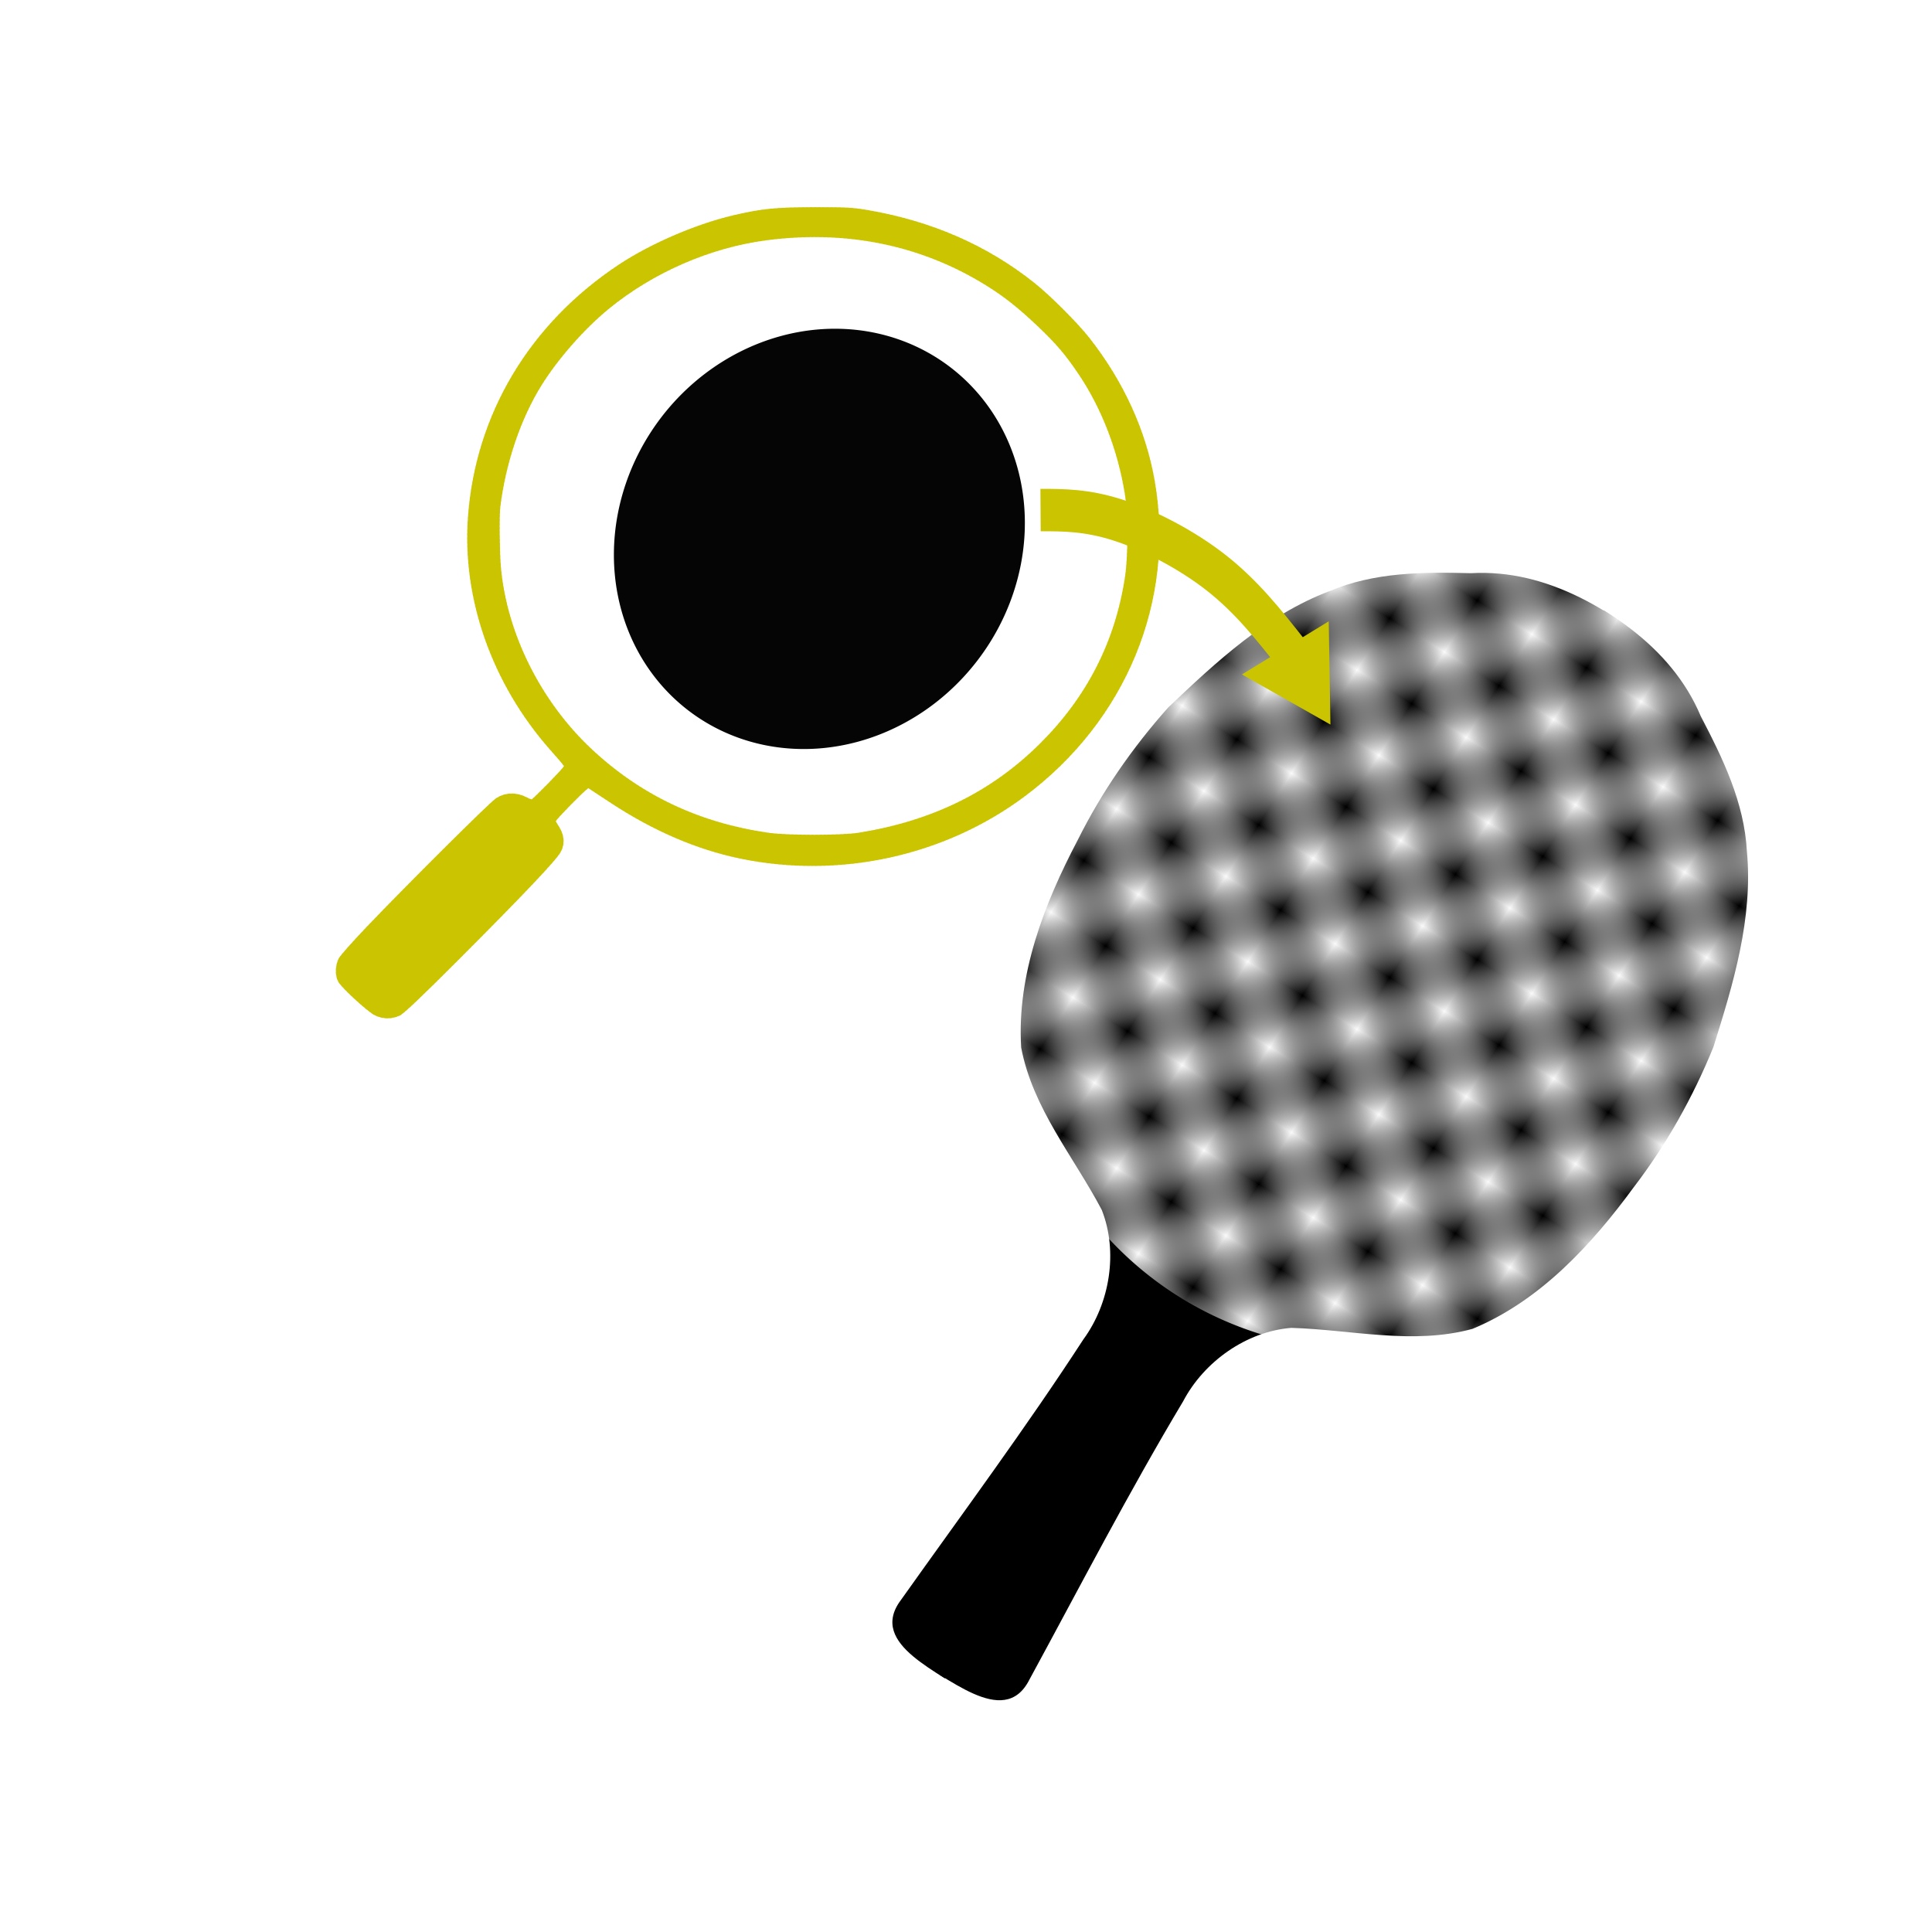 <?xml version="1.0" encoding="UTF-8" standalone="no"?>
<!-- Generator: Adobe Illustrator 19.0.0, SVG Export Plug-In . SVG Version: 6.00 Build 0)  -->

<svg
   version="1.1"
   id="Layer_1"
   x="0px"
   y="0px"
   viewBox="0 0 240 240"
   xml:space="preserve"
   sodipodi:docname="stringFinderTableTennis.svg"
   inkscape:version="1.2.1 (9c6d41e410, 2022-07-14)"
   width="240"
   height="240"
   xmlns:inkscape="http://www.inkscape.org/namespaces/inkscape"
   xmlns:sodipodi="http://sodipodi.sourceforge.net/DTD/sodipodi-0.dtd"
   xmlns:xlink="http://www.w3.org/1999/xlink"
   xmlns="http://www.w3.org/2000/svg"
   xmlns:svg="http://www.w3.org/2000/svg"
   xmlns:rdf="http://www.w3.org/1999/02/22-rdf-syntax-ns#"
   xmlns:cc="http://creativecommons.org/ns#"
   xmlns:dc="http://purl.org/dc/elements/1.1/"><defs
   id="defs91"><pattern
     inkscape:collect="always"
     xlink:href="#Checkerboardwhite"
     id="pattern7069"
     patternTransform="matrix(7.978,-3.2697707e-8,3.4871389e-8,7.595,135.056,-127.826)" /><pattern
     inkscape:collect="always"
     patternUnits="userSpaceOnUse"
     width="2"
     height="2"
     patternTransform="translate(0,0) scale(10,10)"
     id="Checkerboardwhite"
     inkscape:stockid="Checkerboard white"><rect
       style="fill:white;stroke:none"
       x="0"
       y="0"
       width="1"
       height="1"
       id="rect5376" /><rect
       style="fill:white;stroke:none"
       x="1"
       y="1"
       width="1"
       height="1"
       id="rect5378" /></pattern><linearGradient
     id="linearGradient6327"
     inkscape:swatch="gradient"><stop
       style="stop-color:#f6f6f6;stop-opacity:1;"
       offset="0"
       id="stop6323" /><stop
       style="stop-color:#000000;stop-opacity:0;"
       offset="1"
       id="stop6325" /></linearGradient><inkscape:path-effect
     effect="bspline"
     id="path-effect5451"
     is_visible="true"
     weight="33.333"
     steps="2"
     helper_size="0"
     apply_no_weight="true"
     apply_with_weight="true"
     only_selected="false" /><inkscape:path-effect
     only_selected="false"
     apply_with_weight="true"
     apply_no_weight="true"
     helper_size="0"
     steps="2"
     weight="33.333"
     is_visible="true"
     id="path-effect1667"
     effect="bspline" /><inkscape:path-effect
     effect="bspline"
     id="path-effect1663"
     is_visible="true"
     weight="33.333"
     steps="2"
     helper_size="0"
     apply_no_weight="true"
     apply_with_weight="true"
     only_selected="false" /><inkscape:path-effect
     only_selected="false"
     apply_with_weight="true"
     apply_no_weight="true"
     helper_size="0"
     steps="2"
     weight="33.333"
     is_visible="true"
     id="path-effect1659"
     effect="bspline" /><inkscape:path-effect
     effect="bspline"
     id="path-effect1655"
     is_visible="true"
     weight="33.333"
     steps="2"
     helper_size="0"
     apply_no_weight="true"
     apply_with_weight="true"
     only_selected="false" /><inkscape:path-effect
     effect="bspline"
     id="path-effect1651"
     is_visible="true"
     weight="33.333"
     steps="2"
     helper_size="0"
     apply_no_weight="true"
     apply_with_weight="true"
     only_selected="false" /><inkscape:perspective
     sodipodi:type="inkscape:persp3d"
     inkscape:vp_x="0 : 120 : 1"
     inkscape:vp_y="0 : 1000 : 0"
     inkscape:vp_z="240 : 120 : 1"
     inkscape:persp3d-origin="120 : 80 : 1"
     id="perspective1630" /><inkscape:path-effect
     effect="bspline"
     id="path-effect1576"
     is_visible="true"
     weight="33.333"
     steps="2"
     helper_size="0"
     apply_no_weight="true"
     apply_with_weight="true"
     only_selected="false" /><inkscape:path-effect
     effect="bspline"
     id="path-effect876"
     is_visible="true"
     weight="33.333"
     steps="2"
     helper_size="0"
     apply_no_weight="true"
     apply_with_weight="true"
     only_selected="false" /><clipPath
     clipPathUnits="userSpaceOnUse"
     id="clipPath276"><rect
       style="fill:#d9d6c5;stroke-width:0.265"
       id="rect278"
       width="61.635"
       height="289.888"
       x="106.634"
       y="3.048" /></clipPath><clipPath
     clipPathUnits="userSpaceOnUse"
     id="clipPath2684"><rect
       style="fill:#d9d6c5;stroke-width:0.265"
       id="rect2682"
       width="61.635"
       height="289.888"
       x="106.634"
       y="3.048" /></clipPath><clipPath
     clipPathUnits="userSpaceOnUse"
     id="clipPath14490"><rect
       style="opacity:0.98;fill:#e7dcd0;fill-opacity:0.623;stroke-width:1"
       id="rect14492"
       width="154.426"
       height="361.683"
       x="105.66"
       y="-29.802" /></clipPath><clipPath
     clipPathUnits="userSpaceOnUse"
     id="clipPath3069"><rect
       style="opacity:0.98;fill:#e7dcd0;fill-opacity:0.623;stroke-width:1"
       id="rect3067"
       width="154.426"
       height="361.683"
       x="105.66"
       y="-29.802" /></clipPath><inkscape:path-effect
     effect="bspline"
     id="path-effect5451-6"
     is_visible="true"
     weight="33.333"
     steps="2"
     helper_size="0"
     apply_no_weight="true"
     apply_with_weight="true"
     only_selected="false"
     lpeversion="0" /></defs><sodipodi:namedview
   pagecolor="#ffffff"
   bordercolor="#666666"
   borderopacity="1"
   objecttolerance="10"
   gridtolerance="10"
   guidetolerance="10"
   inkscape:pageopacity="0"
   inkscape:pageshadow="2"
   inkscape:window-width="1280"
   inkscape:window-height="971"
   id="namedview89"
   showgrid="false"
   inkscape:snap-global="false"
   inkscape:zoom="2.6074563"
   inkscape:cx="179.10176"
   inkscape:cy="104.69974"
   inkscape:window-x="3832"
   inkscape:window-y="-8"
   inkscape:window-maximized="1"
   inkscape:current-layer="Layer_1"
   inkscape:showpageshadow="2"
   inkscape:pagecheckerboard="0"
   inkscape:deskcolor="#d1d1d1" />





<g
   id="g58"
   transform="translate(0,-272)">
</g>
<g
   id="g60"
   transform="translate(0,-272)">
</g>
<g
   id="g62"
   transform="translate(0,-272)">
</g>
<g
   id="g64"
   transform="translate(0,-272)">
</g>
<g
   id="g66"
   transform="translate(0,-272)">
</g>
<g
   id="g68"
   transform="translate(0,-272)">
</g>
<g
   id="g70"
   transform="translate(0,-272)">
</g>
<g
   id="g72"
   transform="translate(0,-272)">
</g>
<g
   id="g74"
   transform="translate(0,-272)">
</g>
<g
   id="g76"
   transform="translate(0,-272)">
</g>
<g
   id="g78"
   transform="translate(0,-272)">
</g>
<g
   id="g80"
   transform="translate(0,-272)">
</g>
<g
   id="g82"
   transform="translate(0,-272)">
</g>
<g
   id="g84"
   transform="translate(0,-272)">
</g>
<g
   id="g86"
   transform="translate(0,-272)">
</g>
<g
   id="g10802"><g
     id="g402"
     transform="matrix(0.063,0.105,-0.105,0.063,153.522,109.152)"><path
       style="fill:#000000;stroke-width:0.083"
       d="m 104.678,286.181 c -8.794,-2.902 -0.506,-15.042 -2.864,-21.995 -0.248,-12.531 -0.382,-24.925 -0.239,-37.481 1.231,-12.86 4.133,-25.538 3.914,-38.529 -0.038,-24.457 -0.632,-48.931 -0.778,-73.386 C 98.819,109.834 89.158,111.04 83.135,105.579 69.073,96.921 65.474,78.956 65.918,63.623 66.645,47.99 71.946,31.706 83.367,20.619 c 13.44,-10.404 35.849,-8.392 45.614,6.154 13.057,16.895 17.068,40.079 11.725,60.605 -4.258,12.896 -15.682,22.869 -29.066,25.244 -7.319,5.108 -2.025,17.847 -3.577,26.18 0.426,20.643 -0.696,41.395 1.5,61.929 2.192,13.408 4.573,26.879 3.65,40.534 0.936,11.96 -0.687,24.151 1.094,35.973 2.929,6.723 -3.867,10.591 -9.628,8.943 z m -4.125,-176.913 c 2.077,-0.347 5.906,0.303 8.095,-0.066 2.969,-0.523 6.153,-0.367 9.058,-1.816 4.698,-1.576 9.21,-4.678 12.578,-8.213 4.424,-4.556 7.167,-10.839 8.48,-16.842 0.993,-4.495 0.883,-7.809 1.627,-12.298 -0.881,-3.975 0.221,-8.53 -1.573,-12.419 -0.453,-5.888 -3.02,-11.671 -5.542,-17.226 -1.985,-4.797 -4.753,-9.25 -8.302,-13.654 -3.382,-2.882 -5.553,-5.12 -8.798,-6.702 -3.374,-1.249 -6.645,-2.681 -10.498,-2.034 -8.306,1.394 -18.609,1.855 -23.314,9.687 -3.908,3.903 -5.653,8.906 -8.107,13.52 -0.711,3.387 -3.257,7.732 -3.187,11.697 -1.551,4.22 -1.734,9.991 -1.596,14.778 -0.205,4.991 0.583,9.57 2.11,14.529 1.281,7.457 6.063,14.34 11.615,19.583 3.276,2.173 7.937,4.864 12.027,6.267 2.234,-0.193 3.265,0.998 5.326,1.211 z M 78.603,35.269 c 0.115,-0.142 0.097,0.155 0,0 z m 63.961,25.548 c -0.18,0.015 0.111,0.249 0,0 z M 85.819,13.081 c 0.115,-0.142 0.096,0.155 0,0 z m 39.133,-2.877 c 0.115,-0.142 0.096,0.155 0,0 z"
       id="path202"
       clip-path="url(#clipPath276)"
       sodipodi:nodetypes="sssccssscccccccssccccssscssssccccccsccsscccc" /><path
       style="fill:#000000;stroke-width:0.083"
       d="m 104.678,286.181 c -8.794,-2.902 -0.506,-15.042 -2.864,-21.995 -0.248,-12.531 -0.382,-24.925 -0.239,-37.481 1.231,-12.86 4.133,-25.538 3.914,-38.529 -0.038,-24.457 -0.632,-48.931 -0.778,-73.386 C 98.819,109.834 89.158,111.04 83.135,105.579 69.073,96.921 65.474,78.956 65.918,63.623 66.645,47.99 71.946,31.706 83.367,20.619 c 13.44,-10.404 35.849,-8.392 45.614,6.154 13.057,16.895 17.068,40.079 11.725,60.605 -4.258,12.896 -15.682,22.869 -29.066,25.244 -7.459,5.202 -2.212,17.426 -3.577,26.18 0.426,20.643 -0.696,41.395 1.5,61.929 2.192,13.408 4.573,26.879 3.65,40.534 0.936,11.96 -0.687,24.151 1.094,35.973 2.929,6.723 -3.867,10.591 -9.628,8.943 z m -4.125,-176.913 c 2.371,-0.099 5.609,-0.133 8.353,0.105 3.038,-0.8 6.139,-0.796 9.156,-1.906 5.495,-2.489 10.606,-5.827 14.228,-10.52 3.684,-4.781 5.53,-10.668 7.002,-16.18 -0.102,-4.308 1.329,-7.496 0.727,-11.994 0.429,-3.958 -0.686,-8.44 -0.877,-12.307 -1.887,-6.343 -4.027,-12.354 -6.629,-18.649 -3.016,-3.63 -4.871,-9.346 -9.268,-12.628 -3.133,-1.616 -3.366,-2.803 -7.414,-4.896 -2.357,-1.219 -3.996,-1.668 -6.792,-2.302 -2.449,-0.555 -19.063,0.255 -25.117,7.524 -3.825,4.227 -6.463,9.176 -8.884,13.775 -1.467,4 -2.598,7.841 -4.199,12.027 0.045,4.182 -1.63,8.763 -1.484,13.504 -0.231,4.994 0.273,9.603 1.415,14.404 1.173,6.376 3.657,12.436 7.807,17.607 3.859,4.779 7.831,7.425 13.257,9.841 3.119,1.1 5.583,1.762 8.719,2.595 z M 78.603,35.269 c 0.115,-0.142 0.097,0.155 0,0 z m 63.961,25.548 c -0.18,0.015 0.111,0.249 0,0 z M 85.819,13.081 c 0.115,-0.142 0.096,0.155 0,0 z m 39.133,-2.877 c 0.115,-0.142 0.096,0.155 0,0 z"
       id="path291"
       clip-path="url(#clipPath276)"
       sodipodi:nodetypes="sssccssscccccccscccccssscssssccccccssccsscc"
       transform="matrix(-1,0,0,1,213.568,0)" /><rect
       style="opacity:0.98;fill:#040302;fill-opacity:1;stroke-width:0.771;stroke-dasharray:none"
       id="rect5314"
       width="0.646"
       height="92.207"
       x="102.422"
       y="17.017" /><rect
       style="opacity:0.98;fill:#040302;fill-opacity:1;stroke-width:0.771;stroke-dasharray:none"
       id="rect5314-8"
       width="0.646"
       height="92.207"
       x="105.485"
       y="17.447" /><rect
       style="opacity:0.98;fill:#040302;fill-opacity:1;stroke-width:1.765;stroke-dasharray:none"
       id="rect5314-8-5"
       width="3.464"
       height="90.196"
       x="105.129"
       y="112.106" /><rect
       style="opacity:0.98;fill:#040302;fill-opacity:1;stroke-width:0.771;stroke-dasharray:none"
       id="rect5314-8-6"
       width="0.646"
       height="92.207"
       x="108.102"
       y="17.333" /><rect
       style="opacity:0.98;fill:#040302;fill-opacity:1;stroke-width:0.771;stroke-dasharray:none"
       id="rect5412"
       width="0.646"
       height="92.207"
       x="110.748"
       y="16.803" /><rect
       style="opacity:0.98;fill:#040302;fill-opacity:1;stroke-width:0.771;stroke-dasharray:none"
       id="rect5414"
       width="0.646"
       height="92.207"
       x="113.634"
       y="17.333" /><rect
       style="opacity:0.98;fill:#040302;fill-opacity:1;stroke-width:0.758;stroke-dasharray:none"
       id="rect5416"
       width="0.646"
       height="89.243"
       x="116.569"
       y="18.708" /><rect
       style="opacity:0.98;fill:#040302;fill-opacity:1;stroke-width:0.75;stroke-dasharray:none"
       id="rect5418"
       width="0.646"
       height="87.417"
       x="119.215"
       y="20.005" /><rect
       style="opacity:0.98;fill:#040302;fill-opacity:1;stroke-width:0.736;stroke-dasharray:none"
       id="rect5420"
       width="0.646"
       height="83.975"
       x="121.861"
       y="21.86" /><rect
       style="opacity:0.98;fill:#040302;fill-opacity:1;stroke-width:0.721;stroke-dasharray:none"
       id="rect5422"
       width="0.646"
       height="80.772"
       x="124.507"
       y="24.534" /><rect
       style="opacity:0.98;fill:#040302;fill-opacity:1;stroke-width:0.704;stroke-dasharray:none"
       id="rect5424"
       width="0.646"
       height="76.851"
       x="127.152"
       y="26.867" /><rect
       style="opacity:0.98;fill:#040302;fill-opacity:1;stroke-width:0.685;stroke-dasharray:none"
       id="rect5426"
       width="0.646"
       height="72.78"
       x="129.798"
       y="29.351" /><rect
       style="opacity:0.98;fill:#040302;fill-opacity:1;stroke-width:0.642;stroke-dasharray:none"
       id="rect5428"
       width="0.646"
       height="64.076"
       x="132.444"
       y="34.838" /><rect
       style="opacity:0.98;fill:#040302;fill-opacity:1;stroke-width:0.591;stroke-dasharray:none"
       id="rect5430"
       width="0.646"
       height="54.148"
       x="135.09"
       y="40.765" /><rect
       style="opacity:0.98;fill:#040302;fill-opacity:1;stroke-width:0.534;stroke-dasharray:none"
       id="rect5432"
       width="0.646"
       height="44.216"
       x="137.736"
       y="45.913" /><rect
       style="opacity:0.98;fill:#040302;fill-opacity:1;stroke-width:0.771;stroke-dasharray:none"
       id="rect7004"
       width="0.646"
       height="92.207"
       x="99.247"
       y="17.017" /><rect
       style="opacity:0.98;fill:#040302;fill-opacity:1;stroke-width:0.771;stroke-dasharray:none"
       id="rect7006"
       width="0.646"
       height="92.207"
       x="96.072"
       y="17.547" /><rect
       style="opacity:0.98;fill:#040302;fill-opacity:1;stroke-width:0.749;stroke-dasharray:none"
       id="rect7008"
       width="0.646"
       height="87.18"
       x="92.897"
       y="20.854" /><rect
       style="opacity:0.98;fill:#040302;fill-opacity:1;stroke-width:0.733;stroke-dasharray:none"
       id="rect7010"
       width="0.646"
       height="83.476"
       x="89.722"
       y="22.971" /><rect
       style="opacity:0.98;fill:#040302;fill-opacity:1;stroke-width:0.712;stroke-dasharray:none"
       id="rect7012"
       width="0.646"
       height="78.581"
       x="86.547"
       y="26.146" /><rect
       style="opacity:0.98;fill:#040302;fill-opacity:1;stroke-width:0.68;stroke-dasharray:none"
       id="rect7014"
       width="0.646"
       height="71.834"
       x="83.372"
       y="29.982" /><rect
       style="opacity:0.98;fill:#040302;fill-opacity:1;stroke-width:0.635;stroke-dasharray:none"
       id="rect7016"
       width="0.646"
       height="62.573"
       x="80.197"
       y="35.803" /><rect
       style="opacity:0.98;fill:#040302;fill-opacity:1;stroke-width:0.589;stroke-dasharray:none"
       id="rect7018"
       width="0.646"
       height="53.842"
       x="77.551"
       y="40.698" /><rect
       style="opacity:0.98;fill:#040302;fill-opacity:1;stroke-width:0.527;stroke-dasharray:none"
       id="rect7020"
       width="0.646"
       height="43.127"
       x="74.905"
       y="46.783" /><rect
       style="opacity:0.98;fill:#040302;fill-opacity:1;stroke-width:0.446;stroke-dasharray:none"
       id="rect7055"
       width="0.646"
       height="30.823"
       x="21.29"
       y="-122.146"
       transform="rotate(90)" /><rect
       style="opacity:0.98;fill:#040302;fill-opacity:1;stroke-width:0.49;stroke-dasharray:none"
       id="rect7057"
       width="0.646"
       height="37.306"
       x="24.465"
       y="-125.453"
       transform="rotate(90)" /><rect
       style="opacity:0.98;fill:#040302;fill-opacity:1;stroke-width:0.521;stroke-dasharray:none"
       id="rect7059"
       width="0.646"
       height="42.201"
       x="27.64"
       y="-127.702"
       transform="rotate(90)" /><rect
       style="opacity:0.98;fill:#040302;fill-opacity:1;stroke-width:0.552;stroke-dasharray:none"
       id="rect7061"
       width="0.646"
       height="47.36"
       x="30.815"
       y="-130.215"
       transform="rotate(90)" /><rect
       style="opacity:0.98;fill:#040302;fill-opacity:1;stroke-width:0.576;stroke-dasharray:none"
       id="rect7063"
       width="0.646"
       height="51.461"
       x="33.99"
       y="-132.464"
       transform="rotate(90)" /><rect
       style="opacity:0.98;fill:#040302;fill-opacity:1;stroke-width:0.59;stroke-dasharray:none"
       id="rect7065"
       width="0.646"
       height="54.107"
       x="37.165"
       y="-133.92"
       transform="rotate(90)" /><rect
       style="opacity:0.98;fill:#040302;fill-opacity:1;stroke-width:0.61;stroke-dasharray:none"
       id="rect7067"
       width="0.646"
       height="57.811"
       x="40.34"
       y="-135.375"
       transform="rotate(90)" /><rect
       style="opacity:0.98;fill:#040302;fill-opacity:1;stroke-width:0.625;stroke-dasharray:none"
       id="rect7069"
       width="0.646"
       height="60.589"
       x="44.045"
       y="-137.227"
       transform="rotate(90)" /><rect
       style="opacity:0.98;fill:#040302;fill-opacity:1;stroke-width:0.64;stroke-dasharray:none"
       id="rect7071"
       width="0.646"
       height="63.632"
       x="47.749"
       y="-138.682"
       transform="rotate(90)" /><rect
       style="opacity:0.98;fill:#040302;fill-opacity:1;stroke-width:0.651;stroke-dasharray:none"
       id="rect7073"
       width="0.646"
       height="65.748"
       x="51.453"
       y="-139.476"
       transform="rotate(90)" /><rect
       style="opacity:0.98;fill:#040302;fill-opacity:1;stroke-width:0.661;stroke-dasharray:none"
       id="rect7075"
       width="0.646"
       height="67.733"
       x="55.157"
       y="-140.534"
       transform="rotate(90)" /><rect
       style="opacity:0.98;fill:#040302;fill-opacity:1;stroke-width:0.665;stroke-dasharray:none"
       id="rect7077"
       width="0.646"
       height="68.659"
       x="58.861"
       y="-140.799"
       transform="rotate(90)" /><rect
       style="opacity:0.98;fill:#040302;fill-opacity:1;stroke-width:0.669;stroke-dasharray:none"
       id="rect7079"
       width="0.646"
       height="69.453"
       x="62.565"
       y="-141.46"
       transform="rotate(90)" /><rect
       style="opacity:0.98;fill:#040302;fill-opacity:1;stroke-width:0.669;stroke-dasharray:none"
       id="rect7081"
       width="0.646"
       height="69.453"
       x="66.27"
       y="-141.196"
       transform="rotate(90)" /><rect
       style="opacity:0.98;fill:#040302;fill-opacity:1;stroke-width:0.674;stroke-dasharray:none"
       id="rect7083"
       width="0.646"
       height="70.511"
       x="69.974"
       y="-141.989"
       transform="rotate(90)" /><rect
       style="opacity:0.98;fill:#040302;fill-opacity:1;stroke-width:0.67;stroke-dasharray:none"
       id="rect7085"
       width="0.646"
       height="69.717"
       x="73.678"
       y="-141.592"
       transform="rotate(90)" /><rect
       style="opacity:0.98;fill:#040302;fill-opacity:1;stroke-width:0.67;stroke-dasharray:none"
       id="rect7087"
       width="0.646"
       height="69.717"
       x="77.382"
       y="-141.725"
       transform="rotate(90)" /><path
       style="opacity:0.98;fill:#040302;fill-opacity:1;stroke-width:0.437;stroke-dasharray:none"
       id="path8016"
       sodipodi:type="arc"
       sodipodi:cx="106.69682"
       sodipodi:cy="14.804917"
       sodipodi:rx="1.1442955"
       sodipodi:ry="0.58204764"
       sodipodi:start="0"
       sodipodi:end="6.2674424"
       sodipodi:open="true"
       sodipodi:arc-type="arc"
       d="m 107.841,14.805 a 1.144,0.582 0 0 1 -1.14,0.582 1.144,0.582 0 0 1 -1.149,-0.577 1.144,0.582 0 0 1 1.131,-0.587 1.144,0.582 0 0 1 1.158,0.573" /><g
       id="g768"
       transform="matrix(4.414,-2.257,2.257,4.414,-561.252,-325.803)"><g
         id="layer1"><path
           style="fill:#000000;stroke-width:0.127"
           d="m 99.393,280.738 c -11.257,2.744 -11.346,-7.826 -9.502,-15.899 0.904,-18.608 1.934,-37.352 0.449,-55.938 -0.617,-8.001 -1.422,-16.753 -9.486,-20.825 -5.967,-8.421 -17.097,-8.209 -24.814,-14.289 -9.677,-6.523 -19.068,-15.057 -21.708,-26.987 -4.043,-17.392 -5.864,-35.468 -4.559,-53.293 1.683,-9.258 2.843,-18.789 7.192,-27.305 C 40.481,56.251 47.474,48.22 55.507,41.577 63.905,31.493 76.722,26.769 89.435,25.252 c 14.943,-2.745 31.669,-2.886 44.583,6.251 8.445,4.968 16.888,10.266 22.626,18.45 8.329,10.907 12.005,24.537 15.388,37.63 1.878,10.886 2.403,21.894 1.353,32.907 -1.087,14.66 -3.99,29.93 -12.65,42.084 -8.594,9.318 -20.921,13.244 -31.575,19.461 -7.408,5.477 -11.512,15.325 -10.832,24.464 0.404,21.705 2.157,43.354 3.454,65.017 1.027,11.59 -15.467,7.896 -22.389,9.22 z"
           id="path14006"
           clip-path="url(#clipPath14490)" /><path
           style="fill:#000000;stroke-width:0.127"
           d="m 99.393,280.738 c -11.257,2.744 -11.346,-7.826 -9.502,-15.899 0.904,-18.608 1.934,-37.352 0.449,-55.938 -0.617,-8.001 -1.422,-16.753 -9.486,-20.825 -5.967,-8.421 -17.097,-8.209 -24.814,-14.289 -9.677,-6.523 -19.068,-15.057 -21.708,-26.987 -4.043,-17.392 -5.864,-35.468 -4.559,-53.293 1.683,-9.258 2.843,-18.789 7.192,-27.305 C 40.481,56.251 47.474,48.22 55.507,41.577 63.905,31.493 76.722,26.769 89.435,25.252 c 14.943,-2.745 31.669,-2.886 44.583,6.251 8.445,4.968 16.888,10.266 22.626,18.45 8.329,10.907 12.005,24.537 15.388,37.63 1.878,10.886 2.403,21.894 1.353,32.907 -1.087,14.66 -3.99,29.93 -12.65,42.084 -8.594,9.318 -20.921,13.244 -31.575,19.461 -7.408,5.477 -11.512,15.325 -10.832,24.464 0.404,21.705 2.157,43.354 3.454,65.017 1.027,11.59 -15.467,7.896 -22.389,9.22 z"
           id="path14494"
           clip-path="url(#clipPath14490)"
           transform="matrix(-1,0,0,1,212.629,0.05)" /></g></g></g><path
     style="opacity:0.98;fill:url(#pattern7069);fill-opacity:1;stroke:none;stroke-width:0.778;stroke-dasharray:none;stroke-opacity:1"
     id="path3832"
     sodipodi:type="arc"
     sodipodi:cx="210.29886"
     sodipodi:cy="9.9048367"
     sodipodi:rx="46.515392"
     sodipodi:ry="50.308228"
     sodipodi:start="0"
     sodipodi:end="6.2674424"
     sodipodi:open="true"
     sodipodi:arc-type="arc"
     d="M 256.814,9.905 A 46.515,50.308 0 0 1 210.482,60.213 46.515,50.308 0 0 1 163.785,10.301 46.515,50.308 0 0 1 209.75,-40.4 46.515,50.308 0 0 1 256.808,9.113"
     transform="matrix(0.851,0.525,-0.536,0.844,0,0)" /><path
     style="opacity:0.98;fill:#000000;fill-opacity:1;stroke:none;stroke-width:0.415;stroke-dasharray:none;stroke-opacity:1"
     id="path3832-5"
     sodipodi:type="arc"
     sodipodi:cx="121.83188"
     sodipodi:cy="3.5307209"
     sodipodi:rx="24.789858"
     sodipodi:ry="26.811209"
     sodipodi:start="0"
     sodipodi:end="6.2674424"
     sodipodi:open="true"
     sodipodi:arc-type="arc"
     d="M 146.622,3.531 A 24.79,26.811 0 0 1 121.929,30.342 24.79,26.811 0 0 1 97.043,3.742 24.79,26.811 0 0 1 121.539,-23.279 24.79,26.811 0 0 1 146.619,3.109"
     transform="matrix(0.851,0.525,-0.536,0.844,0,0)" /><g
     id="g842"
     transform="matrix(8.2226068e-4,0.438,-0.443,5.1623689e-4,146.33,23.34)"
     style="stroke-width:2.271"><path
       inkscape:connector-curvature="0"
       id="path866-0"
       d="m 218.774,234.729 c -0.727,-0.384 -4.591,-3.793 -8.588,-7.574 -11.986,-11.343 -35.179,-34.464 -36.36,-36.248 -1.468,-2.217 -1.533,-4.944 -0.177,-7.49 0.678,-1.274 0.833,-1.912 0.578,-2.387 -0.461,-0.862 -8.895,-9.039 -9.849,-9.55 -0.828,-0.443 -0.853,-0.426 -5.921,3.985 -18.495,16.096 -42.314,24.376 -65.258,22.684 C 64.393,196.023 39.065,180.99 22.5,156.185 16.639,147.408 11.15,134.759 8.722,124.435 6.859,116.517 6.488,112.786 6.482,101.937 6.477,93.134 6.579,91.289 7.299,87.167 10.386,69.477 17.216,54.073 27.754,41.029 31.316,36.62 38.955,29.093 43.226,25.783 55.372,16.373 69.158,10.174 83.283,7.773 116.888,2.058 150.486,15.83 171.655,43.994 c 16.717,22.242 23.106,51.307 17.329,78.837 -2.529,12.05 -7.797,24.12 -15.684,35.933 l -4.602,6.893 0.695,0.972 c 0.949,1.328 8.465,8.622 9.399,9.123 0.622,0.333 1.035,0.217 2.363,-0.662 2.25,-1.489 4.285,-1.736 6.294,-0.764 2.069,1.002 11.868,10.209 30.412,28.577 10.181,10.084 15.173,15.283 15.63,16.279 0.889,1.935 0.862,3.984 -0.079,5.927 -0.87,1.798 -7.598,9.021 -9.15,9.824 -1.405,0.727 -3.904,0.634 -5.488,-0.203 z m 5.592,-8.14 c 2.488,-2.87 3.595,-4.315 3.595,-4.69 0,-0.32 -32.021,-31.714 -38.729,-37.971 l -4.16,-3.88 -3.065,3.213 c -1.685,1.767 -3.065,3.505 -3.065,3.862 0,1.182 41.773,41.753 42.99,41.753 0.248,0 1.343,-1.029 2.433,-2.286 z m -116.94,-35.414 c 19.044,-1.649 38.586,-11.225 52.286,-25.621 13.295,-13.971 21.271,-30.551 24.161,-50.226 0.801,-5.456 0.811,-20.709 0.016,-25.649 C 180.541,68.874 172.211,52.039 158.457,38.285 144.992,24.82 129.009,16.728 110.352,13.927 104.325,13.022 92.593,13.02 86.758,13.923 74.205,15.865 62.001,20.494 52.131,27.055 46.529,30.78 43.404,33.405 38.416,38.579 33.148,44.045 29.876,48.118 26.67,53.203 15.049,71.639 10.618,92.849 13.624,115.655 c 2.097,15.904 9.236,32.158 19.663,44.763 5.772,6.978 14.385,14.48 22.011,19.172 9.626,5.922 22.295,10.175 34.935,11.728 2.451,0.301 13.084,0.213 17.193,-0.143 z"
       style="opacity:1;fill:#cac500;fill-opacity:1;stroke:#cac500;stroke-width:2.271;stroke-linecap:round;stroke-linejoin:round;stroke-miterlimit:4;stroke-dasharray:0.568, 0.568;stroke-dashoffset:0;stroke-opacity:1" /><path
       inkscape:connector-curvature="0"
       id="path878-2"
       d="m 220.573,227.414 c -2.859,-2.443 -8.519,-7.764 -18.908,-17.777 -6.463,-6.229 -20.616,-20.362 -21.64,-21.61 l -0.773,-0.941 0.83,-1.104 c 0.456,-0.607 1.76,-2.073 2.896,-3.258 l 2.066,-2.154 0.532,0.418 c 2.471,1.944 41.965,40.569 41.965,41.042 0,0.306 -2.383,3.239 -4.008,4.933 l -1.571,1.638 z"
       style="opacity:1;fill:#cac500;fill-opacity:1;stroke:#cac500;stroke-width:2.271;stroke-linecap:round;stroke-linejoin:round;stroke-miterlimit:4;stroke-dasharray:0.568, 0.568;stroke-dashoffset:0;stroke-opacity:1" /></g><g
     id="g9154"
     transform="matrix(-1,0,0,1,265.191,37.484)"><path
       sodipodi:type="star"
       style="opacity:1;fill:#cac500;fill-opacity:1;stroke:none;stroke-width:0.647;stroke-linecap:round;stroke-linejoin:round;stroke-miterlimit:4;stroke-dasharray:none;stroke-dashoffset:0;stroke-opacity:1"
       id="path5435"
       sodipodi:sides="3"
       sodipodi:cx="100.74576"
       sodipodi:cy="44.610168"
       sodipodi:r1="9.4876509"
       sodipodi:r2="4.7438254"
       sodipodi:arg1="2.1112158"
       sodipodi:arg2="3.1584134"
       inkscape:flatsided="true"
       inkscape:rounded="8.67362e-17"
       inkscape:randomized="0"
       d="M 95.864,52.746 96.141,36.315 110.232,44.77 Z"
       inkscape:transform-center-x="-1.7615492"
       inkscape:transform-center-y="-0.062341401"
       transform="matrix(0.765,0,0,0.781,26.582,11.332)" /><path
       style="fill:none;stroke:#cac500;stroke-width:3.657;stroke-linecap:butt;stroke-linejoin:miter;stroke-miterlimit:4;stroke-dasharray:none;stroke-opacity:1"
       d="m 133.831,28.068 c -2.394,0.045 -4.79,0.09 -7.955,0.994 -3.165,0.904 -7.095,2.666 -10.169,4.768 -3.074,2.102 -5.288,4.542 -7.504,6.983"
       id="path5449"
       inkscape:connector-curvature="0"
       inkscape:path-effect="#path-effect5451-6"
       inkscape:original-d="m 133.83051,28.067796 c -2.39448,0.0442 -4.78996,0.0894 -7.18644,0.135594 -3.93288,1.762461 -7.86341,3.524423 -11.79661,5.288135 -2.21437,2.440427 -4.42838,4.880356 -6.64407,7.322034"
       transform="matrix(1.196,0.026,-0.032,1.44,-23.236,-18.021)" /></g></g></svg>
